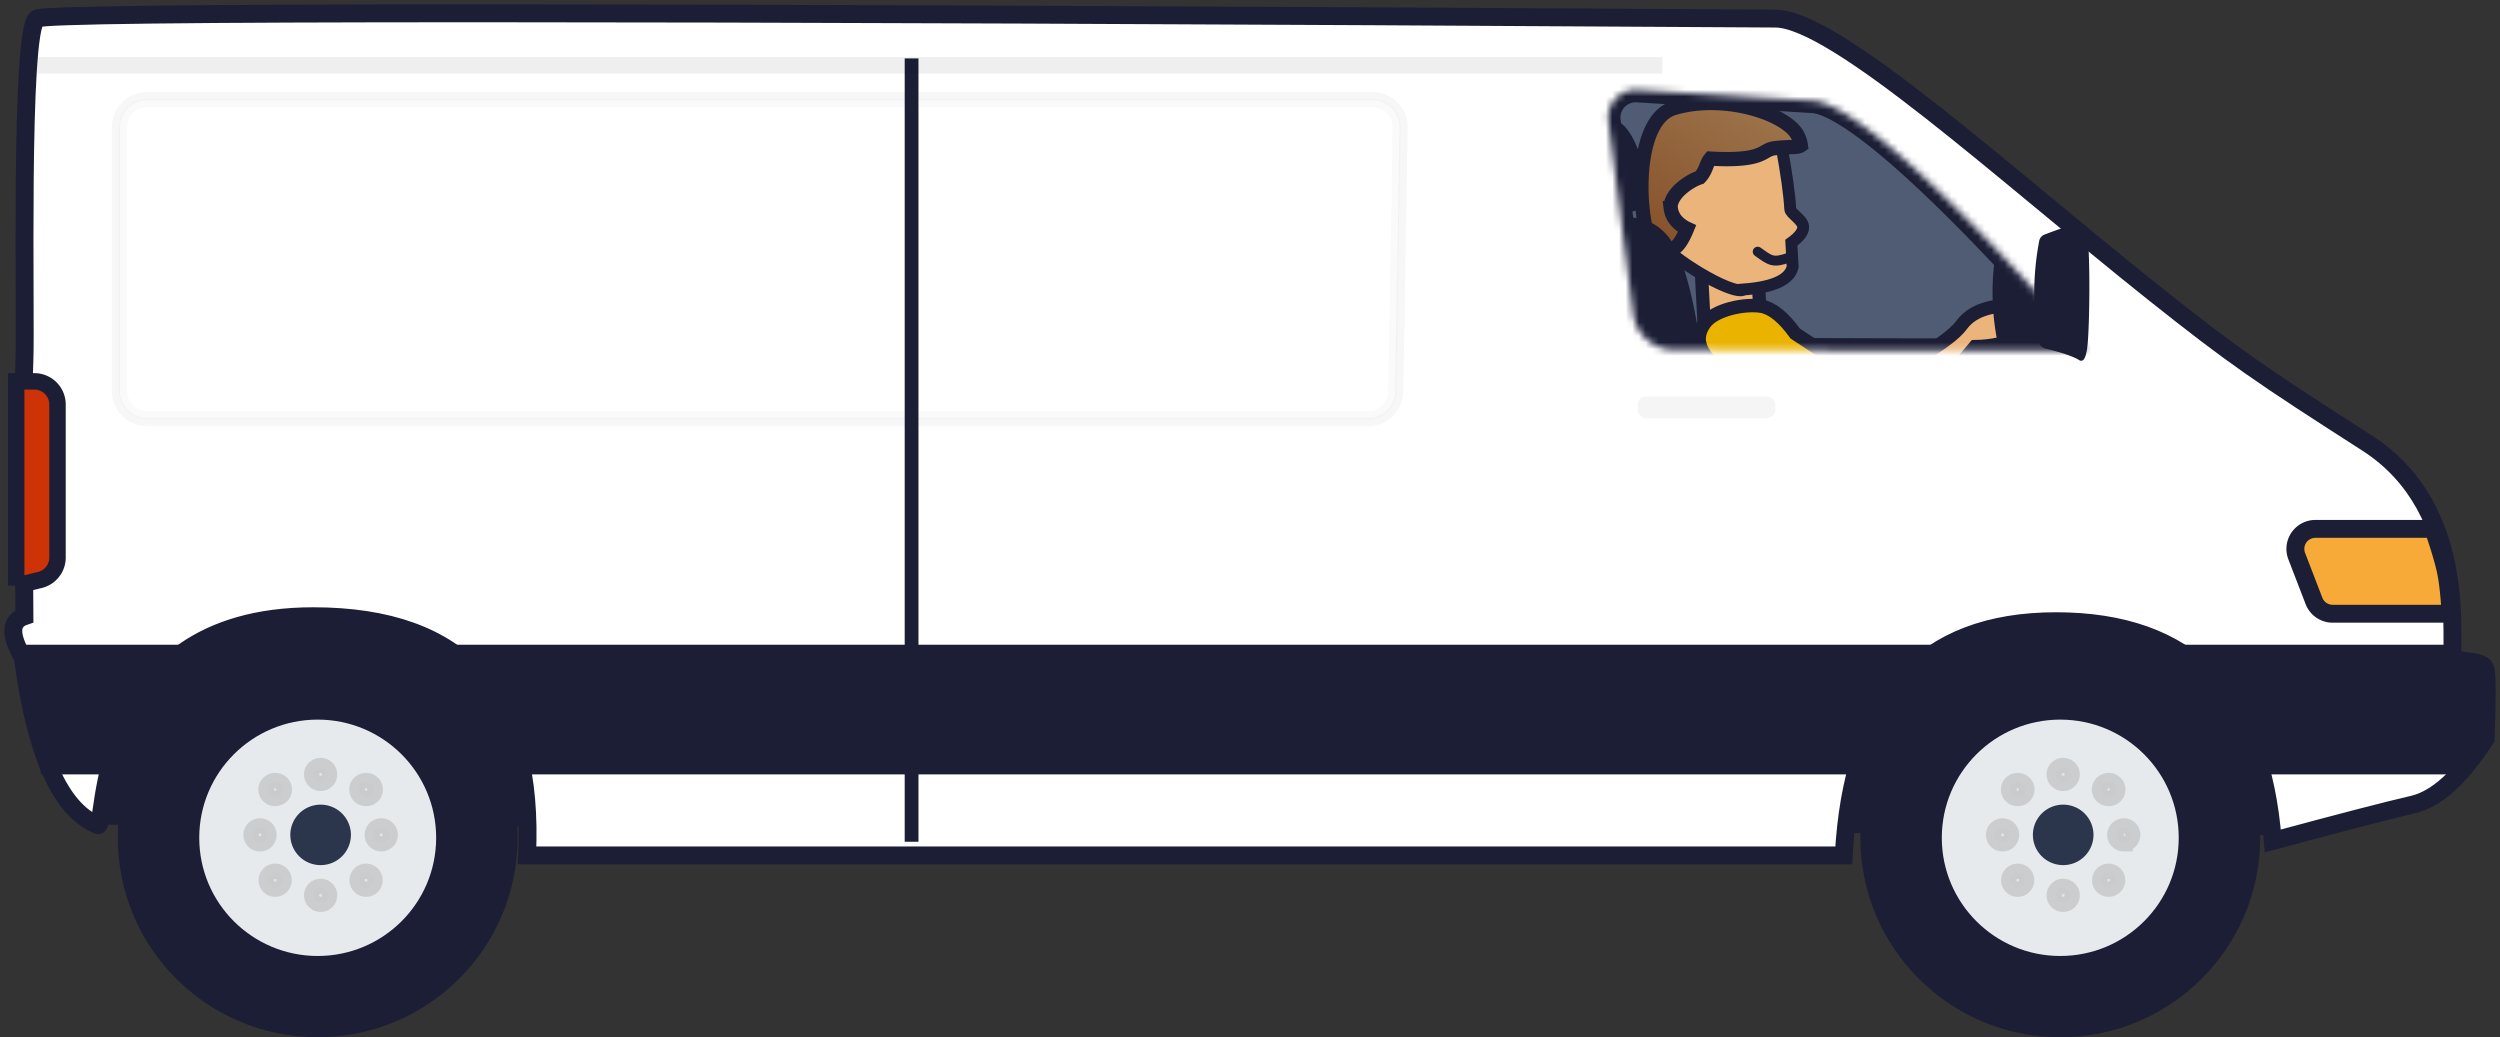 <svg xmlns="http://www.w3.org/2000/svg" width="376" height="156" fill="none" viewBox="0 0 376 156">
  <rect x="0" y="0" width="376" height="156" fill="#333333" stroke="none"/>
  <path fill="#1C1E36" fill-rule="evenodd" d="M342.209 82.368L7.342 83.77l6.967 40.264 327.9 1.549V82.368z" clip-rule="evenodd"/>
  <path fill="#fff" fill-rule="evenodd" stroke="#1C1E36" stroke-width="2.693" d="M369.031 98.86c-.953-.931 3.009-21.952-13.046-32.244-16.055-10.29-20.035-12.994-32.215-22.692-22.211-17.683-47.753-41.131-56.767-41.131-172.57-1.057-259.724-1.057-261.46 0-2.605 1.587-1.622 45.753-1.87 51.295-.166 3.697-.166 16.56 0 38.593-2.144.73-2.228 2.79-.248 6.179 1.901 14.479 5.643 22.881 11.226 25.206 1.462 1.607-1.405-31.385 32.444-31.385 22.566 0 33.29 11.991 32.173 35.969h198.037c1.231-23.479 11.869-35.22 31.913-35.22s30.914 11.017 32.609 33.048c10.47-2.826 17.486-4.646 21.046-5.459 3.561-.814 7.219-4.121 10.976-9.922.201-5.791.201-9.243 0-10.352-.301-1.664-3.864-.954-4.818-1.885z" clip-rule="evenodd"/>
  <path fill="#1C1E36" fill-rule="evenodd" d="M367.716 96.967H2.74c-.894-.28.265 6.223 3.475 19.504h362.419l4.239-5.957c.583-5.106.583-8.425 0-9.957-.353-.927-3.054-.321-4.239-1.003-.515-.296-.822-1.157-.918-2.587z" clip-rule="evenodd"/>
  <path fill="#1C1E36" d="M309.863 156c-16.605 0-30.066-13.429-30.066-29.995 0-16.566 13.461-29.995 30.066-29.995 16.606 0 30.067 13.429 30.067 29.995 0 16.566-13.461 29.995-30.067 29.995z"/>
  <path fill="#E7EAED" d="M309.863 143.779c-9.839 0-17.816-7.958-17.816-17.774 0-9.817 7.977-17.775 17.816-17.775 9.84 0 17.817 7.958 17.817 17.775 0 9.816-7.977 17.774-17.817 17.774z"/>
  <path fill="#0F1C35" fill-opacity=".868" d="M310.303 130.114a4.552 4.552 0 01-4.558-4.547 4.552 4.552 0 014.558-4.548 4.553 4.553 0 014.558 4.548 4.553 4.553 0 01-4.558 4.547z"/>
  <g opacity=".58">
    <path fill="#D8D8D8" stroke="#979797" stroke-width="2.722" d="M310.303 117.608a1.138 1.138 0 01-1.139-1.136 1.138 1.138 0 012.278 0c0 .627-.51 1.136-1.139 1.136zM301.187 126.703c-.63 0-1.14-.509-1.14-1.137 0-.627.51-1.136 1.14-1.136.629 0 1.139.509 1.139 1.136 0 .628-.51 1.137-1.139 1.137zM303.465 133.524a1.138 1.138 0 01-1.139-1.136 1.138 1.138 0 012.278 0c0 .627-.51 1.136-1.139 1.136zM310.303 135.797a1.138 1.138 0 01-1.139-1.136 1.138 1.138 0 012.278 0c0 .627-.51 1.136-1.139 1.136zM317.139 133.524a1.138 1.138 0 01-1.139-1.136c0-.628.51-1.137 1.139-1.137.63 0 1.14.509 1.14 1.137 0 .627-.51 1.136-1.14 1.136zM317.139 119.882a1.137 1.137 0 110-2.273 1.137 1.137 0 110 2.273zM319.419 126.703a1.138 1.138 0 01-1.139-1.137c0-.627.51-1.136 1.139-1.136s1.139.509 1.139 1.136c0 .628-.51 1.137-1.139 1.137zM303.465 119.882a1.137 1.137 0 110-2.273 1.137 1.137 0 110 2.273z" opacity=".58"/>
  </g>
  <path fill="#1C1E36" d="M47.782 156c-16.605 0-30.066-13.429-30.066-29.995 0-16.566 13.46-29.995 30.066-29.995 16.605 0 30.066 13.429 30.066 29.995 0 16.566-13.461 29.995-30.066 29.995z"/>
  <path fill="#E7EAED" d="M47.782 143.779c-9.84 0-17.816-7.958-17.816-17.774 0-9.817 7.976-17.775 17.816-17.775s17.816 7.958 17.816 17.775c0 9.816-7.976 17.774-17.816 17.774z"/>
  <path fill="#0F1C35" fill-opacity=".868" d="M48.221 130.114a4.553 4.553 0 01-4.558-4.547 4.553 4.553 0 014.558-4.548 4.553 4.553 0 014.558 4.548 4.553 4.553 0 01-4.558 4.547z"/>
  <g opacity=".58">
    <path fill="#D8D8D8" stroke="#979797" stroke-width="2.722" d="M48.222 117.608c-.63 0-1.14-.509-1.14-1.136 0-.628.51-1.137 1.14-1.137.629 0 1.14.509 1.14 1.137 0 .627-.511 1.136-1.14 1.136zM39.105 126.703c-.629 0-1.139-.509-1.139-1.137 0-.627.51-1.136 1.14-1.136.629 0 1.139.509 1.139 1.136 0 .628-.51 1.137-1.14 1.137zM41.384 133.524c-.63 0-1.14-.509-1.14-1.136 0-.628.51-1.137 1.14-1.137.629 0 1.14.509 1.14 1.137 0 .627-.511 1.136-1.14 1.136zM48.222 135.797c-.63 0-1.14-.509-1.14-1.136 0-.628.51-1.137 1.14-1.137.629 0 1.14.509 1.14 1.137 0 .627-.511 1.136-1.14 1.136zM55.058 133.524c-.629 0-1.139-.509-1.139-1.136 0-.628.51-1.137 1.14-1.137.629 0 1.139.509 1.139 1.137 0 .627-.51 1.136-1.14 1.136zM55.058 119.882a1.137 1.137 0 110-2.273 1.137 1.137 0 110 2.273zM57.338 126.703c-.63 0-1.14-.509-1.14-1.137 0-.627.51-1.136 1.14-1.136.629 0 1.14.509 1.14 1.136 0 .628-.511 1.137-1.14 1.137zM41.384 119.882a1.137 1.137 0 110-2.273 1.137 1.137 0 110 2.273z" opacity=".58"/>
  </g>
  <path fill="#F7AA37" fill-rule="evenodd" stroke="#1C1E36" stroke-width="2.693" d="M348.24 79.543h17.729c.987 2.878 1.636 5.078 1.938 6.601.288 1.444.507 3.498.665 6.163h-17.734a3.017 3.017 0 01-2.816-1.93l-2.598-6.745a3.015 3.015 0 01-.18-1.433 3.015 3.015 0 012.996-2.656z" clip-rule="evenodd"/>
  <g opacity=".464">
    <path stroke="#E9E9EA" stroke-width="1.237" d="M22.119 15.503h184.386a3.613 3.613 0 012.538 1.103 3.595 3.595 0 011.018 2.575l-.665 39.698a3.621 3.621 0 01-3.625 3.556H22.116a3.62 3.62 0 01-3.625-3.616V19.12a3.6 3.6 0 011.062-2.557 3.614 3.614 0 012.563-1.06h.003z" clip-rule="evenodd" opacity=".464"/>
    <path stroke="#5C5C5C" stroke-opacity=".228" stroke-width="1.237" d="M22.118 14.47h184.387a4.659 4.659 0 014.592 4.729l-.665 39.697a4.631 4.631 0 01-1.393 3.238 4.654 4.654 0 01-3.268 1.336H22.116a4.653 4.653 0 01-3.296-1.363 4.636 4.636 0 01-1.366-3.288V19.121a4.626 4.626 0 011.366-3.288 4.645 4.645 0 013.296-1.363h.002z" clip-rule="evenodd" opacity=".464"/>
  </g>
  <path fill="#1C1E36" fill-rule="evenodd" d="M138.137 8.787h-2.071V126.6h2.071V8.787z" clip-rule="evenodd"/>
  <path stroke="url(#paint0_linear_2773_24317)" stroke-width="2.476" d="M250.014 9.82H5.542"/>
  <path fill="#1C1E36" fill-rule="evenodd" d="M314.014 36.122c-.313-2.916-1.172-2.563-1.601-2.468-1.066.236-2.703.777-4.909 1.623-.419.16-.726.526-.808.966a41.718 41.718 0 00-.744 7.74c0 2.48.239 4.958.715 7.434a1.291 1.291 0 00.971 1.012c2.087.494 3.678 1.01 4.775 1.552.351.173 1.313 1.295 1.602-2.661.287-3.956.313-12.282 0-15.2l-.001.002z" clip-rule="evenodd"/>
  <path fill="#000" fill-opacity=".04" d="M247.616 59.632h18.094c.714 0 1.293.577 1.293 1.29v.677c0 .713-.579 1.29-1.293 1.29h-18.094a1.292 1.292 0 01-1.293-1.29v-.677c0-.713.579-1.29 1.293-1.29z"/>
  <g>
    <mask id="a" width="73" height="40" x="241" y="13" maskUnits="userSpaceOnUse" style="mask-type:alpha">
      <path fill="#fff" d="M313.709 52.582c0-.34-31.838-37.446-41.375-37.446l-26.075-1.595a4.15 4.15 0 00-4.197 2.856 4.126 4.126 0 00-.166 1.797l3.733 29.003c.192 1.49.92 2.86 2.048 3.856a6.227 6.227 0 004.087 1.555c41.297.201 61.945.192 61.945-.026z"/>
    </mask>
    <g mask="url(#a)">
      <path fill="#505C73" stroke="#1C1E36" stroke-width="3.713" d="M313.709 52.582c0-.34-31.838-37.446-41.375-37.446l-26.075-1.595a4.15 4.15 0 00-4.197 2.856 4.126 4.126 0 00-.166 1.797l3.733 29.003c.192 1.49.92 2.86 2.048 3.856a6.227 6.227 0 004.087 1.555c41.297.201 61.945.192 61.945-.026z"/>
      <path fill="#EBB47B" stroke="#1C1E36" stroke-width="1.998" d="M258.616 51.46l-2.12.973-.699-13.328 1.985 1.433c1.512.813 3.237.722 4.656-.242l1.824-1.633.44 8.375-1.691 4.194-4.395.229z"/>
      <path fill="#EBB47B" stroke="#1C1E36" stroke-width="2.02" d="M270.317 55.504c4.134-4.528 10.373 2.533 12.979 1.156 2.605-1.375 9.788-5.096 11.728-7.782 1.937-2.685 5.679-2.92 7.09-2.887 1.407.033 1.019 3.473.867 4.198-.4 1.932-5.94 1.953-5.94 1.953-5.307 6.38-9.469 9.881-12.484 10.504-1.979.41-4.692 1.436-7.571 1.586-3.701.194-6.591-2.97-10.025-3.592l3.357-5.136h-.001z"/>
      <path fill="#EAB300" stroke="#1C1E36" stroke-width="2.02" d="M256.312 48.733c1.458-2.21 6.237-3.107 8.642-2.668 1.603.292 3.289 1.663 5.058 4.109l6.845 4.49-5.6 8.32c-6.04-3.045-9.616-4.971-10.729-5.781-5.415-3.94-5.673-6.261-4.216-8.47z"/>
      <path fill="#EBB47B" stroke="#1C1E36" stroke-width="1.787" d="M262.336 43.532c-1.799 1.111-11.94-5.391-12.009-6.717-5.203-12.507-3.366-18.994 5.51-19.458 13.313-.696 10.138 1.473 12.063 4.404.79 4.303 1.242 7.537 1.356 9.703.033.638 1.889 1.606 1.943 2.65.038.697-.555 1.492-1.777 2.383l.192 3.628c-.424 1.926-2.85 3.061-7.279 3.406l.001.001z"/>
      <path stroke="#1C1E36" stroke-linecap="round" stroke-width="1.489" d="M269.138 38.724c-2.497.877-2.845.507-4.78-.872"/>
      <path fill="url(#paint1_linear_2773_24317)" fill-rule="evenodd" stroke="#1C1E36" stroke-width="2.145" d="M251.703 16.279c3.805-1.167 8.31-.95 12.033.091 1.959.55 3.703 1.326 5.005 2.267 1.09.787 1.876 1.68 2.101 3.233-.399.278-1.127.232-1.929.265-.714.031-1.494.066-2.268.198-.395.067-.754.25-1.188.501-.95.549-2.465 1.356-8.214 1.02-.151.177-.315.451-.472.813-.221.51-.435 1.294-1.127 2.023-.899.287-2.079.991-2.965 1.821-.993.93-1.514 1.985-1.401 2.796a3.582 3.582 0 001.046 2.116c.411.4.887.728 1.408.97-.453 1.11-.955 2.06-1.548 2.642-.433.424-.892.599-1.323.628-.843.058-1.563-.369-1.917-.556-.146-.077-.361-.184-.775-.683-.354-.76-.66-1.893-.888-3.239-.43-2.52-.578-5.764-.187-8.78.274-2.103.804-4.098 1.71-5.632.707-1.197 1.644-2.11 2.899-2.494z" clip-rule="evenodd"/>
      <g>
        <path fill="#1C1E36" fill-rule="evenodd" d="M242.624 18.132c-1.641 0-3.136.194-4.487.582a1.56 1.56 0 00-.989.856 1.54 1.54 0 00.014 1.306l4.964 10.387c.284.596.913.947 1.569.877 1.871-.196 3.155-.659 3.848-1.387 1.235-1.299-1.373-12.621-4.919-12.621zm8.125 17.268c-1.702-1.976-3.95-2.867-6.746-2.674a1.555 1.555 0 00-1.378 2.016l5.316 16.843a1.552 1.552 0 001.592 1.083l4.575-.311a1.561 1.561 0 001.113-.583 1.563 1.563 0 00.319-1.212c-1.251-7.854-2.849-12.908-4.79-15.162h-.001z" clip-rule="evenodd"/>
      </g>
      <path fill="#1C1E36" fill-rule="evenodd" d="M311.772 34.562c-.471-3.499-1.758-3.075-2.403-2.96-1.645.292-4.202.972-7.666 2.039-.437.135-.771.49-.877.933-.764 3.204-1.146 6.345-1.146 9.423 0 3.035.372 6.068 1.115 9.1a1.289 1.289 0 001.021.962c3.324.613 5.841 1.257 7.553 1.934.528.206 1.972 1.554 2.403-3.193.432-4.747.471-14.738 0-18.237v-.002z" clip-rule="evenodd"/>
    </g>
  </g>
  <path fill="#CE3308" fill-rule="evenodd" stroke="#1C1E36" stroke-width="2.476" d="M2.434 88.083V57.357H5.16a3.489 3.489 0 013.224 2.15c.175.422.265.875.264 1.332v23.012a3.47 3.47 0 01-.748 2.156 3.485 3.485 0 01-1.927 1.229l-3.54.847z" clip-rule="evenodd"/>
  <defs>
    <linearGradient id="paint0_linear_2773_24317" x1="-nan" x2="-nan" y1="-nan" y2="-nan" gradientUnits="userSpaceOnUse">
      <stop stop-opacity=".064"/>
      <stop offset="1" stop-opacity=".064"/>
    </linearGradient>
    <linearGradient id="paint1_linear_2773_24317" x1="265.832" x2="250.314" y1="10.147" y2="35.733" gradientUnits="userSpaceOnUse">
      <stop stop-color="#A27B51"/>
      <stop offset="1" stop-color="#87532D"/>
    </linearGradient>
  </defs>
</svg>
